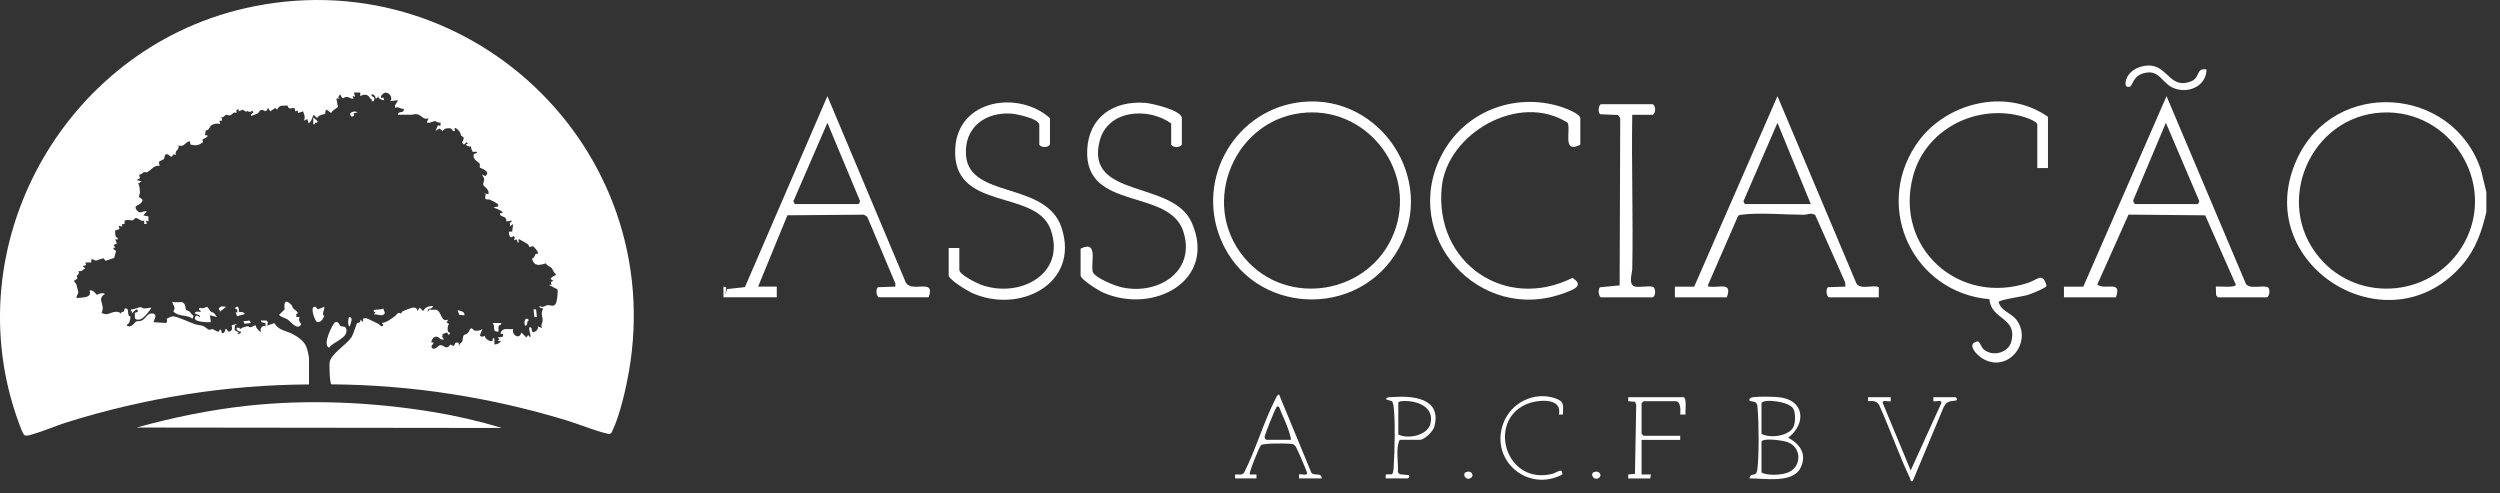 <svg xmlns="http://www.w3.org/2000/svg" width="76" height="15" viewBox="0 0 76 15" fill="none"><rect x="0" y="0" width="76" height="15" fill="#333333" stroke="none"/><path d="M75.423 5.17C74.573 2.606 70.963 2.357 69.826 4.84C68.365 8.029 72.628 10.695 74.876 8.026C75.266 7.563 75.448 7.029 75.585 6.446V5.839L75.423 5.17ZM74.903 7.404C74.002 9.018 71.73 9.26 70.52 7.844C69.09 6.171 70.236 3.529 72.417 3.421C74.496 3.318 75.925 5.575 74.903 7.404V7.404Z" fill="white"></path><path d="M39.606 3.097C37.588 3.288 36.338 5.393 37.109 7.27C38.062 9.588 41.318 9.736 42.523 7.551C43.678 5.46 41.968 2.873 39.606 3.097ZM37.834 7.842C36.423 6.17 37.553 3.546 39.728 3.421C41.657 3.311 43.082 5.277 42.377 7.082C41.65 8.942 39.128 9.377 37.834 7.842V7.842Z" fill="white"></path><path d="M68.944 8.732C68.756 8.66 68.398 8.804 68.276 8.631L65.863 2.924L63.332 8.714H62.744V9.038H64.324C64.515 8.499 64.01 8.836 63.757 8.652L64.707 6.524L67.038 6.546L67.969 8.653C67.962 8.758 67.466 8.698 67.362 8.713L67.368 8.97L67.423 9.038H68.922C69.004 8.991 69.012 8.779 68.944 8.731V8.732ZM66.815 6.203H64.912C64.872 6.191 64.834 6.118 64.858 6.071L65.843 3.733L66.861 6.119L66.816 6.203H66.815Z" fill="white"></path><path d="M27.521 8.553L25.153 2.923L22.646 8.728L22.099 8.789L22.055 8.956L22.074 8.732L21.994 8.713V9.037H23.614V8.713H23.047L23.937 6.545L26.267 6.526L26.365 6.591L27.218 8.614L27.219 8.713L26.69 8.731C26.623 8.778 26.631 8.991 26.713 9.037H28.232C28.457 8.415 27.674 8.95 27.521 8.553H27.521ZM26.106 6.203H24.162L24.118 6.12L25.153 3.733L26.149 6.12L26.106 6.203Z" fill="white"></path><path d="M57.118 8.733C56.955 8.639 56.55 8.831 56.431 8.607L54.035 2.924L51.504 8.714H50.916V9.038H52.496C52.667 8.559 52.278 8.755 51.989 8.714C51.933 8.706 51.919 8.736 51.928 8.653L52.837 6.565C52.872 6.53 52.915 6.531 52.96 6.525C53.461 6.458 54.287 6.527 54.827 6.529C54.954 6.53 55.045 6.454 55.182 6.535L56.092 8.581L56.101 8.713L55.572 8.731C55.505 8.779 55.513 8.991 55.595 9.038H57.114L57.117 8.733H57.118ZM53.043 6.203L53 6.12L54.035 3.733L55.048 6.203H53.043Z" fill="white"></path><path d="M58.231 4.425C56.958 6.365 58.189 8.9 60.478 9.095C60.535 9.741 61.327 9.628 61.146 10.377C61.059 10.738 60.547 10.86 60.286 10.603C60.235 10.552 60.187 10.392 60.127 10.377C59.754 10.442 60.091 10.79 60.259 10.893C61.045 11.379 61.819 10.373 61.286 9.705C61.131 9.511 60.823 9.452 60.759 9.18C60.775 9.112 61.491 9.014 61.641 8.967C61.734 8.939 62.199 8.758 62.214 8.689C62.107 8.263 61.93 8.505 61.672 8.592C59.548 9.308 57.583 7.534 58.155 5.361C58.524 3.957 60.014 3.179 61.398 3.518C61.509 3.545 61.934 3.672 61.934 3.793V5.109H62.258V3.55C60.96 2.641 59.081 3.129 58.231 4.424L58.231 4.425Z" fill="white"></path><path d="M33.428 4.291C33.67 3.326 34.914 3.254 35.604 3.753V4.401C35.676 4.492 35.849 4.496 35.928 4.401V3.591C35.928 3.354 35.017 3.141 34.814 3.127C33.856 3.056 33.095 3.553 33.051 4.562C32.97 6.439 35.569 5.698 35.981 7.062C36.358 8.306 35.128 9.004 34.04 8.719C33.854 8.67 33.251 8.431 33.215 8.247C33.16 7.968 33.389 7.289 32.85 7.56V8.37C32.85 8.499 33.406 8.838 33.539 8.896C35.081 9.566 37 8.525 36.231 6.771C35.659 5.463 32.987 6.051 33.427 4.291H33.428Z" fill="white"></path><path d="M29.367 4.725C29.302 3.873 29.956 3.394 30.759 3.455C30.907 3.466 31.595 3.61 31.595 3.794V4.401C31.667 4.492 31.84 4.496 31.919 4.401V3.592C30.974 2.747 29.143 3.01 29.041 4.481C28.905 6.455 31.489 5.722 31.938 6.974C32.428 8.339 30.983 9.087 29.813 8.652C29.683 8.604 29.164 8.345 29.164 8.208V7.54H28.84V8.37C28.84 8.498 29.4 8.836 29.529 8.896C30.963 9.562 32.836 8.641 32.272 6.923C31.806 5.504 29.469 6.049 29.367 4.725L29.367 4.725Z" fill="white"></path><path d="M47.454 3.246C46.047 2.8 44.524 3.386 43.836 4.693C42.538 7.156 44.962 9.883 47.564 8.905C47.808 8.814 48.188 8.687 47.801 8.448C45.754 9.469 43.605 7.987 43.828 5.697C43.989 4.045 46.192 2.792 47.656 3.732C47.766 3.951 47.475 4.685 48.041 4.401V3.591C48.041 3.46 47.574 3.284 47.455 3.246H47.454Z" fill="white"></path><path d="M50.27 8.732C50.179 8.667 49.822 8.753 49.687 8.707C49.497 8.643 49.619 8.298 49.621 8.169C49.651 6.611 49.595 5.049 49.62 3.49H50.248C50.338 3.418 50.342 3.245 50.248 3.167H48.668C48.586 3.213 48.577 3.425 48.645 3.473L49.189 3.496L49.255 3.592L49.237 8.676L48.645 8.732C48.578 8.779 48.586 8.992 48.668 9.039H50.248C50.334 8.972 50.336 8.82 50.27 8.732V8.732Z" fill="white"></path><path d="M54.36 13.309C54.93 12.869 54.856 12.141 54.056 12.073C53.877 12.057 53.497 12.051 53.324 12.072C53.272 12.079 53.212 12.08 53.185 12.135C53.14 12.228 53.327 12.174 53.391 12.252C53.433 12.304 53.424 12.356 53.43 12.416C53.471 12.824 53.477 13.88 53.423 14.278C53.389 14.533 53.215 14.334 53.185 14.544C53.624 14.535 54.501 14.711 54.74 14.216C54.936 13.808 54.724 13.495 54.36 13.309H54.36ZM53.549 12.256C53.593 12.114 54.388 12.197 54.516 12.423C54.586 12.545 54.583 12.825 54.531 12.955C54.407 13.263 53.799 13.334 53.549 13.188V12.256ZM54.388 14.35C54.193 14.445 53.73 14.471 53.549 14.362V13.431C53.59 13.298 54.217 13.391 54.348 13.442C54.767 13.606 54.776 14.162 54.388 14.35H54.388Z" fill="white"></path><path d="M39.86 14.358L38.884 11.993C38.818 12.009 38.795 12.087 38.768 12.14C38.414 12.833 38.18 13.656 37.827 14.358C37.77 14.457 37.647 14.418 37.547 14.423V14.544H38.196V14.423H37.993C37.957 14.387 38.279 13.583 38.337 13.531C38.403 13.473 39.058 13.476 39.19 13.489C39.289 13.499 39.321 13.486 39.389 13.573C39.425 13.618 39.708 14.28 39.733 14.364C39.768 14.484 39.519 14.393 39.49 14.423V14.544H40.179C40.182 14.344 39.933 14.488 39.859 14.358L39.86 14.358ZM38.499 13.37C38.47 13.362 38.443 13.316 38.445 13.277C38.447 13.227 38.776 12.373 38.824 12.357C38.899 12.334 38.92 12.47 38.943 12.521C39.061 12.784 39.201 13.093 39.249 13.37H38.5H38.499Z" fill="white"></path><path d="M51.179 12.074H49.498V12.196L49.703 12.214L49.741 12.297L49.703 14.406L49.498 14.424V14.545L50.168 14.546L50.187 14.424H49.904V13.371H51.078V13.249H49.965L49.904 13.189V12.258L49.965 12.197H50.937C51.102 12.197 51.091 12.484 51.079 12.602H51.241C51.224 12.497 51.289 12.109 51.18 12.075L51.179 12.074Z" fill="white"></path><path d="M59.442 12.074H58.774V12.195C58.802 12.225 59.053 12.135 59.016 12.255L58.085 14.301L57.236 12.255C57.2 12.135 57.449 12.226 57.478 12.195V12.074H56.789V12.195C56.931 12.185 57.055 12.181 57.13 12.321C57.459 13.052 57.724 13.819 58.067 14.544C58.09 14.591 58.062 14.643 58.146 14.626L59.09 12.37C59.194 12.187 59.265 12.201 59.463 12.176C59.531 12.141 59.46 12.074 59.442 12.074L59.442 12.074Z" fill="white"></path><path d="M42.306 12.072C42.235 12.078 42.174 12.064 42.126 12.135L42.323 12.201C42.343 12.244 42.358 12.293 42.364 12.341C42.422 12.791 42.398 13.689 42.37 14.162C42.365 14.25 42.365 14.337 42.322 14.417L42.125 14.423V14.544H42.794C42.811 14.544 42.882 14.479 42.815 14.442L42.556 14.417L42.496 14.356C42.516 14.044 42.42 13.644 42.551 13.37H43.158C43.308 13.37 43.566 13.116 43.605 12.966C43.836 12.088 42.928 12.024 42.306 12.072ZM43.484 12.886C43.39 13.245 42.795 13.355 42.509 13.21L42.508 12.234L42.557 12.202C42.995 12.139 43.628 12.336 43.484 12.886V12.886Z" fill="white"></path><path d="M47.292 12.113C46.648 11.884 45.932 12.238 45.699 12.873C45.285 14.002 46.453 14.98 47.495 14.424C47.494 14.196 47.341 14.367 47.19 14.405C45.788 14.755 45.208 12.833 46.378 12.298C46.693 12.153 47.503 12.053 47.391 12.602H47.512C47.514 12.331 47.575 12.213 47.291 12.113H47.292Z" fill="white"></path><path d="M64.746 2.636C64.835 2.609 64.835 2.308 65.183 2.221C65.638 2.109 65.713 2.499 66.03 2.655C66.475 2.875 67.069 2.645 67.079 2.113C66.751 2.052 66.896 2.358 66.609 2.473C66.007 2.714 65.91 2.078 65.429 2.001C65.133 1.953 64.745 2.106 64.64 2.407C64.603 2.511 64.586 2.685 64.747 2.635L64.746 2.636Z" fill="white"></path><path d="M44.581 14.345C44.424 14.394 44.561 14.636 44.72 14.525C44.826 14.451 44.731 14.3 44.581 14.345Z" fill="white"></path><path d="M48.47 14.345C48.313 14.394 48.45 14.636 48.609 14.525C48.715 14.451 48.62 14.3 48.47 14.345Z" fill="white"></path><path d="M18.62 13.088C18.843 12.63 19.029 11.813 19.118 11.303C20.31 4.473 14.175 -1.305 7.42 0.258C1.92 1.531 -1.392 7.487 0.568 12.842C0.598 12.922 0.689 13.201 0.75 13.231C0.831 13.262 0.923 13.221 1.003 13.198C1.329 13.107 1.671 12.952 2.002 12.848C4.383 12.098 6.891 11.697 9.393 11.687V10.896C9.393 10.82 9.338 10.594 9.303 10.519C9.228 10.361 9.045 10.229 8.892 10.152C8.69 10.05 8.469 10.046 8.342 9.824L8.122 9.897L8.143 9.8L8.105 9.745L7.94 9.741C7.91 9.83 8.06 9.795 8.071 9.834L8.07 9.923C7.995 9.862 7.874 9.999 7.94 10.078C7.909 10.111 7.758 9.955 7.783 9.897C7.721 9.878 7.664 9.95 7.616 9.948C7.523 9.944 7.603 9.887 7.426 9.942C7.299 9.981 7.351 9.978 7.316 10C7.3 10.01 7.282 9.966 7.266 9.963C7.127 9.936 7.198 10.081 7.317 10.079C7.366 10.14 7.169 10.194 7.231 10.13C7.236 10.125 7.29 10.144 7.252 10.105L7.134 10.036L7.138 9.899L7.213 9.846L7.054 9.883C7.022 9.922 7.099 10.012 7.006 10.066C6.902 10.127 6.938 9.993 6.85 10.001C6.852 10.063 6.819 10.136 6.746 10.13L6.719 10.027C6.656 10 6.673 10.078 6.652 10.081C6.579 10.091 6.512 10.014 6.466 10.007C6.425 9.999 6.385 10.031 6.348 10.023C6.324 10.018 6.24 9.936 6.174 9.911C6.091 9.88 5.999 9.881 5.92 9.853C5.769 9.802 5.406 9.628 5.273 9.617C5.209 9.611 5.128 9.664 5.069 9.689L5.08 9.781L5.046 9.819L4.67 9.794C4.65 9.774 4.811 9.562 4.656 9.533C4.467 9.498 4.441 9.696 4.299 9.748C4.24 9.77 4.183 9.758 4.142 9.772C4.106 9.786 4.015 9.944 3.907 9.921C3.792 9.896 3.913 9.833 3.917 9.828C3.942 9.784 3.97 9.671 3.964 9.625C3.961 9.607 3.92 9.612 3.908 9.581C3.888 9.527 3.902 9.415 3.867 9.39C3.756 9.338 3.797 9.425 3.764 9.466C3.748 9.486 3.715 9.478 3.693 9.492C3.679 9.501 3.684 9.532 3.682 9.533C3.673 9.539 3.63 9.489 3.592 9.483C3.377 9.445 3.284 9.634 3.087 9.506C3.222 9.262 2.918 9.1 3.19 8.938C3.105 8.871 2.956 8.962 2.943 8.961C2.93 8.96 2.826 8.788 2.723 8.834C2.803 9.078 2.485 9.028 2.334 9.067C2.308 9.001 2.387 8.922 2.38 8.878C2.376 8.852 2.333 8.684 2.323 8.65C2.311 8.612 2.248 8.568 2.256 8.536C2.263 8.508 2.336 8.493 2.348 8.472C2.361 8.448 2.33 8.41 2.333 8.384C2.334 8.375 2.43 8.337 2.386 8.237C2.503 8.269 2.51 8.189 2.593 8.159L2.515 8.094L2.619 8.055L2.593 7.978H2.775C2.753 7.799 2.867 7.921 2.913 7.921C2.962 7.921 3.087 7.852 3.154 7.854L3.205 7.928L3.47 7.842L3.529 7.629L3.45 7.575L3.451 7.537L3.502 7.524L3.451 7.445L3.554 7.406L3.502 7.277H3.58C3.596 7.202 3.531 7.243 3.513 7.176C3.499 7.121 3.499 7.064 3.5 7.007L3.632 6.965L3.606 6.862L3.71 6.888L3.714 6.815L3.784 6.808L3.79 6.71C3.864 6.658 3.985 6.709 4.031 6.7C4.065 6.694 4.085 6.63 4.137 6.628C4.2 6.626 4.288 6.746 4.385 6.706V6.81L4.462 6.81L4.437 6.706L4.514 6.732L4.511 6.579L4.359 6.55L4.463 6.421C4.329 6.4 4.266 6.526 4.162 6.397C4.045 6.251 4.198 6.252 4.269 6.188C4.424 6.048 4.233 6.019 4.227 5.988C4.219 5.947 4.253 5.899 4.253 5.86C4.253 5.772 4.246 5.65 4.202 5.578L4.307 5.513L4.151 5.474L4.254 5.419L4.229 5.305C4.298 5.321 4.332 5.248 4.378 5.233C4.403 5.225 4.44 5.247 4.464 5.238C4.601 5.179 4.68 5.003 4.852 5.046L4.829 4.933C4.842 4.884 4.953 4.872 4.984 4.827C5.013 4.788 4.997 4.728 5.024 4.706C5.112 4.637 5.15 4.777 5.228 4.762L5.267 4.693L5.346 4.708C5.303 4.557 5.462 4.575 5.424 4.423C5.624 4.478 5.606 4.318 5.774 4.293L5.789 4.395C5.962 4.432 6.035 4.429 6.175 4.317L6.152 4.244C6.162 4.229 6.381 4.147 6.287 4.111H6.228L6.259 3.959C6.364 3.972 6.373 3.836 6.428 3.806C6.508 3.761 6.61 3.738 6.695 3.774L6.669 3.67C6.739 3.673 6.759 3.685 6.748 3.605L6.696 3.567C6.781 3.599 6.83 3.501 6.869 3.492C6.906 3.483 6.947 3.517 6.988 3.509C7.051 3.498 7.103 3.375 7.189 3.437V3.332L7.267 3.333L7.254 3.385L7.379 3.336L7.498 3.407C7.495 3.3 7.576 3.477 7.669 3.359L7.708 3.423C7.657 3.433 7.578 3.533 7.669 3.515C7.683 3.512 7.825 3.454 7.835 3.447C7.871 3.424 7.878 3.361 7.94 3.343C8.007 3.324 8.046 3.402 8.097 3.374L8.149 3.281L8.215 3.385L8.37 3.281L8.421 3.333C8.513 3.166 8.587 3.227 8.742 3.207C8.769 3.37 8.902 3.25 8.955 3.292L8.979 3.385L9.057 3.359V3.437L9.212 3.385C9.254 3.491 9.286 3.555 9.239 3.67L9.342 3.618L9.381 3.748C9.486 3.683 9.477 3.579 9.537 3.489L9.641 3.592C9.669 3.491 9.875 3.47 9.885 3.46C9.899 3.445 9.874 3.356 9.927 3.333L10.069 3.437C10.089 3.361 10.21 3.31 10.273 3.251L10.226 2.996H10.329L10.277 2.957L10.342 2.866C10.435 3.075 10.427 2.943 10.551 2.946C10.606 2.947 10.672 3.018 10.745 2.995L10.719 2.918L10.797 2.943L10.758 2.814H10.952V2.918C10.963 2.929 11.066 2.834 11.185 2.906C11.231 2.934 11.242 3.012 11.31 3.026C11.257 3.105 11.386 3.102 11.382 3.008C11.378 2.922 11.282 2.947 11.289 2.866C11.373 2.864 11.415 2.916 11.419 2.995L11.471 2.977L11.496 2.918C11.505 3.009 11.598 3.038 11.678 3.047L11.661 2.969C11.493 3.008 11.619 2.855 11.679 2.827C11.803 2.769 11.97 2.963 11.86 3.073L12.094 3.047C12.072 3.138 11.984 3.167 12.016 3.281C12.109 3.221 12.174 3.323 12.275 3.307C12.297 3.474 12.113 3.344 12.094 3.488H12.496C12.546 3.488 12.624 3.459 12.691 3.475C12.822 3.508 12.877 3.659 13.028 3.592L12.976 3.722C13.052 3.76 13.187 3.678 13.222 3.68C13.25 3.682 13.327 3.751 13.392 3.722V3.826L13.314 3.81L13.236 3.981L13.358 3.907L13.457 3.981C13.512 3.9 13.597 3.889 13.691 3.901C13.757 3.91 13.735 4.008 13.833 3.981C13.774 3.797 13.919 3.934 13.975 4.008C14.005 4.047 14.002 4.092 14.023 4.129C14.032 4.144 14.08 4.148 14.091 4.179C14.114 4.25 14.037 4.312 14.053 4.345L14.106 4.396L14.184 4.319L14.223 4.37C14.083 4.386 14.247 4.48 14.327 4.449C14.3 4.48 14.358 4.606 14.377 4.618C14.396 4.632 14.477 4.579 14.508 4.643L14.407 4.685C14.344 4.842 14.56 4.934 14.581 4.973C14.599 5.007 14.573 5.064 14.59 5.093C14.602 5.114 14.949 5.208 14.751 5.355L14.664 5.305C14.663 5.365 14.715 5.379 14.718 5.447C14.721 5.505 14.677 5.577 14.692 5.625C14.705 5.663 14.899 5.775 14.845 5.902L14.69 5.876L14.768 5.902C14.707 6.124 14.81 6.039 14.896 6.071C14.925 6.082 15.108 6.179 15.123 6.194C15.142 6.214 15.168 6.258 15.132 6.278L15.002 6.304C15.105 6.356 15.203 6.366 15.287 6.459C15.3 6.482 15.165 6.445 15.21 6.537C15.238 6.596 15.415 6.569 15.392 6.732L15.547 6.706C15.578 6.772 15.497 6.749 15.495 6.773C15.493 6.802 15.528 6.844 15.495 6.887L15.599 6.81L15.571 7.04L15.469 7.043C15.476 7.147 15.496 7.281 15.612 7.173L15.651 7.212L15.626 7.302L15.703 7.276L15.742 7.38C15.81 7.381 15.719 7.245 15.794 7.277C15.819 7.287 16.018 7.403 16.041 7.42C16.079 7.449 16.09 7.503 16.096 7.508C16.114 7.521 16.171 7.469 16.223 7.495C16.231 7.499 16.332 7.626 16.339 7.64C16.394 7.751 16.307 7.7 16.282 7.723C16.265 7.738 16.251 7.84 16.174 7.86C16.234 8.108 16.4 8.067 16.595 8.005C16.628 8.082 16.721 8.1 16.768 8.146C16.807 8.186 16.824 8.292 16.898 8.328V8.366C16.856 8.369 16.678 8.482 16.762 8.497L16.82 8.535L16.744 8.577L16.769 8.652L16.691 8.665L16.947 8.798C16.969 8.866 16.933 9.188 16.891 9.241C16.813 9.339 16.732 9.27 16.653 9.275C16.579 9.28 16.505 9.376 16.405 9.3C16.375 9.383 16.504 9.353 16.511 9.394C16.421 9.53 16.506 9.637 16.497 9.755C16.492 9.819 16.426 9.876 16.483 9.975L16.353 9.923C16.387 10.016 16.225 10.147 16.176 10.074C16.156 10.044 16.19 9.936 16.094 9.949C16.064 10.07 16.154 10.15 16.119 10.26L16.055 10.183L16.003 10.26L15.847 10.105C15.797 10.353 15.541 10.167 15.6 10.001C15.432 10.031 15.278 9.928 15.211 10.144L15.289 10.156C15.326 10.311 15.154 10.206 15.133 10.273L15.185 10.299L15.133 10.364L15.236 10.376C15.177 10.429 15.113 10.481 15.029 10.467V10.286C14.946 10.267 14.993 10.331 14.973 10.357C14.927 10.414 14.717 10.291 14.743 10.208C14.684 10.234 14.631 10.258 14.588 10.195L14.665 10.001C14.616 10.043 14.509 10.063 14.447 10.053C14.387 10.043 14.366 9.985 14.342 9.982C14.277 9.972 14.269 10.076 14.226 10.12C14.188 10.158 14.11 10.171 14.092 10.2C14.065 10.244 14.073 10.33 14.051 10.384C14.036 10.42 13.939 10.451 13.964 10.546L13.939 10.416L13.85 10.415L13.796 10.52L13.692 10.474C13.561 10.664 13.501 10.481 13.382 10.493C13.313 10.501 13.26 10.628 13.15 10.596L13.111 10.537L13.186 10.417L13.108 10.403C13.126 10.312 13.19 10.211 13.298 10.239C13.343 10.25 13.398 10.355 13.498 10.313L13.445 10.245L13.457 10.156L13.587 10.107L13.64 10.183C13.736 10.098 13.644 10.115 13.626 10.087C13.594 10.038 13.603 9.889 13.653 9.846L13.575 9.806L13.627 9.716C13.417 9.79 13.436 9.57 13.327 9.458C13.239 9.368 13.175 9.449 13.056 9.404L13.004 9.482C12.972 9.337 13.161 9.421 13.16 9.3C13.014 9.31 12.94 9.329 12.862 9.456L12.758 9.352L12.693 9.456C12.683 9.372 12.632 9.346 12.551 9.35C12.523 9.352 12.273 9.444 12.242 9.461C12.207 9.48 12.202 9.527 12.196 9.53C12.186 9.535 12.146 9.505 12.115 9.512C12.075 9.52 12.032 9.597 11.991 9.624C11.941 9.657 11.854 9.72 11.817 9.742C11.757 9.778 11.674 9.814 11.603 9.82L11.655 9.871C11.604 9.984 11.559 9.873 11.491 9.84C11.429 9.81 11.175 9.683 11.136 9.675C11.093 9.666 11.07 9.686 11.032 9.69L11.044 9.793L10.954 9.716C10.978 9.829 10.87 9.806 10.854 9.823C10.838 9.841 10.741 10.169 10.68 10.259C10.524 10.487 10.048 10.764 10.019 11.026C10.01 11.115 10.021 11.65 10.075 11.684C12.518 11.701 14.951 12.081 17.28 12.797C17.472 12.855 18.434 13.219 18.54 13.189C18.584 13.176 18.605 13.127 18.623 13.089L18.62 13.088Z" fill="white"></path><path d="M4.15 12.997L15.259 13.01C14.573 12.803 13.871 12.641 13.163 12.524C11.31 12.22 9.358 12.133 7.489 12.338C6.361 12.463 5.241 12.695 4.151 12.997L4.15 12.997Z" fill="white"></path><path d="M10.53 10.02C10.504 9.889 10.419 9.947 10.353 9.91C10.309 9.885 10.303 9.759 10.189 9.796C10.13 9.815 9.781 10.482 10.003 10.571C10.123 10.392 10.582 10.28 10.53 10.02Z" fill="white"></path><path d="M8.737 9.709C8.851 9.781 9.037 10.06 9.16 9.858C9.104 9.766 9.067 9.754 9.107 9.637H9.003C9.031 9.586 8.971 9.529 9.052 9.531C9.068 9.475 8.949 9.417 8.908 9.369C8.892 9.35 8.893 9.309 8.874 9.287C8.701 9.095 8.617 9.152 8.654 9.403L8.484 9.572C8.549 9.65 8.648 9.652 8.737 9.709V9.709Z" fill="white"></path><path d="M6.504 9.516C6.485 9.499 6.439 9.499 6.407 9.471C6.37 9.437 6.33 9.336 6.289 9.329C6.212 9.355 6.172 9.392 6.087 9.356C5.967 9.415 6.144 9.438 6.097 9.481C6.09 9.488 5.954 9.439 5.916 9.52C5.92 9.543 6.13 9.584 6.072 9.637C6.016 9.617 5.987 9.56 5.941 9.622C5.816 9.794 6.314 9.803 6.409 9.793L6.383 9.585L6.591 9.637C6.597 9.632 6.514 9.525 6.504 9.516H6.504Z" fill="white"></path><path d="M5.85 9.689L5.886 9.601C5.832 9.569 5.8 9.509 5.757 9.47C5.729 9.444 5.68 9.443 5.661 9.424C5.631 9.393 5.657 9.275 5.57 9.204C5.507 9.153 5.335 9.219 5.24 9.17C5.254 9.302 5.364 9.324 5.268 9.466C5.43 9.642 5.693 9.556 5.85 9.689Z" fill="white"></path><path d="M4.099 9.509L4.101 9.673L4.142 9.712C4.214 9.728 4.27 9.714 4.331 9.675C4.372 9.65 4.622 9.381 4.591 9.352C4.524 9.36 4.439 9.377 4.372 9.376C4.339 9.376 4.316 9.338 4.278 9.338C4.198 9.338 4.075 9.414 3.983 9.405L3.969 9.456L4.018 9.467L4.007 9.534C4.057 9.482 4.198 9.31 4.188 9.482L4.099 9.509L4.099 9.509Z" fill="white"></path><path d="M9.627 9.781C9.749 9.832 9.82 9.69 9.861 9.597C9.762 9.583 9.871 9.421 9.861 9.326L9.665 9.405L9.597 9.33C9.393 9.276 9.573 9.753 9.627 9.781Z" fill="white"></path><path d="M11.701 9.517L11.651 9.378C11.594 9.426 11.396 9.398 11.366 9.43C11.339 9.461 11.381 9.497 11.418 9.482L11.366 9.559C11.488 9.538 11.627 9.651 11.701 9.517L11.701 9.517Z" fill="white"></path><path d="M7.161 9.482L7.204 9.613L7.445 9.547C7.42 9.466 7.272 9.489 7.264 9.482C7.255 9.473 7.29 9.226 7.135 9.365L7.213 9.417L7.212 9.508L7.16 9.481L7.161 9.482Z" fill="white"></path><path d="M15.234 9.819H14.975C15.076 9.923 14.935 10.1 15.156 10.079C15.162 10.027 15.144 9.96 15.159 9.913C15.176 9.864 15.258 9.893 15.234 9.819H15.234Z" fill="white"></path><path d="M14.118 9.585C14.139 9.471 13.996 9.45 13.91 9.43L13.962 9.572L14.118 9.585V9.585Z" fill="white"></path><path d="M10.638 9.923C10.644 9.835 10.765 9.652 10.613 9.637C10.592 9.652 10.549 9.909 10.638 9.923Z" fill="white"></path><path d="M6.876 9.326C6.771 9.323 6.709 9.28 6.647 9.391L6.695 9.456L6.643 9.508L6.876 9.327L6.876 9.326Z" fill="white"></path><path d="M10.643 3.452C10.652 3.543 10.696 3.582 10.77 3.501L10.744 3.449L10.874 3.411C10.794 3.378 10.698 3.382 10.643 3.452Z" fill="white"></path><path d="M9.581 3.731C9.597 3.722 9.659 3.755 9.653 3.683L9.523 3.566V3.774C9.589 3.798 9.571 3.737 9.581 3.731Z" fill="white"></path><path d="M16.089 9.741C15.975 9.602 15.912 9.772 15.96 9.897C16.07 9.917 15.989 9.729 16.089 9.741Z" fill="white"></path><path d="M7.628 9.819L7.584 9.744L7.395 9.767L7.437 9.842L7.628 9.819Z" fill="white"></path><path d="M16.297 9.404L16.219 9.404L16.245 9.638L16.322 9.638L16.297 9.404Z" fill="white"></path></svg>